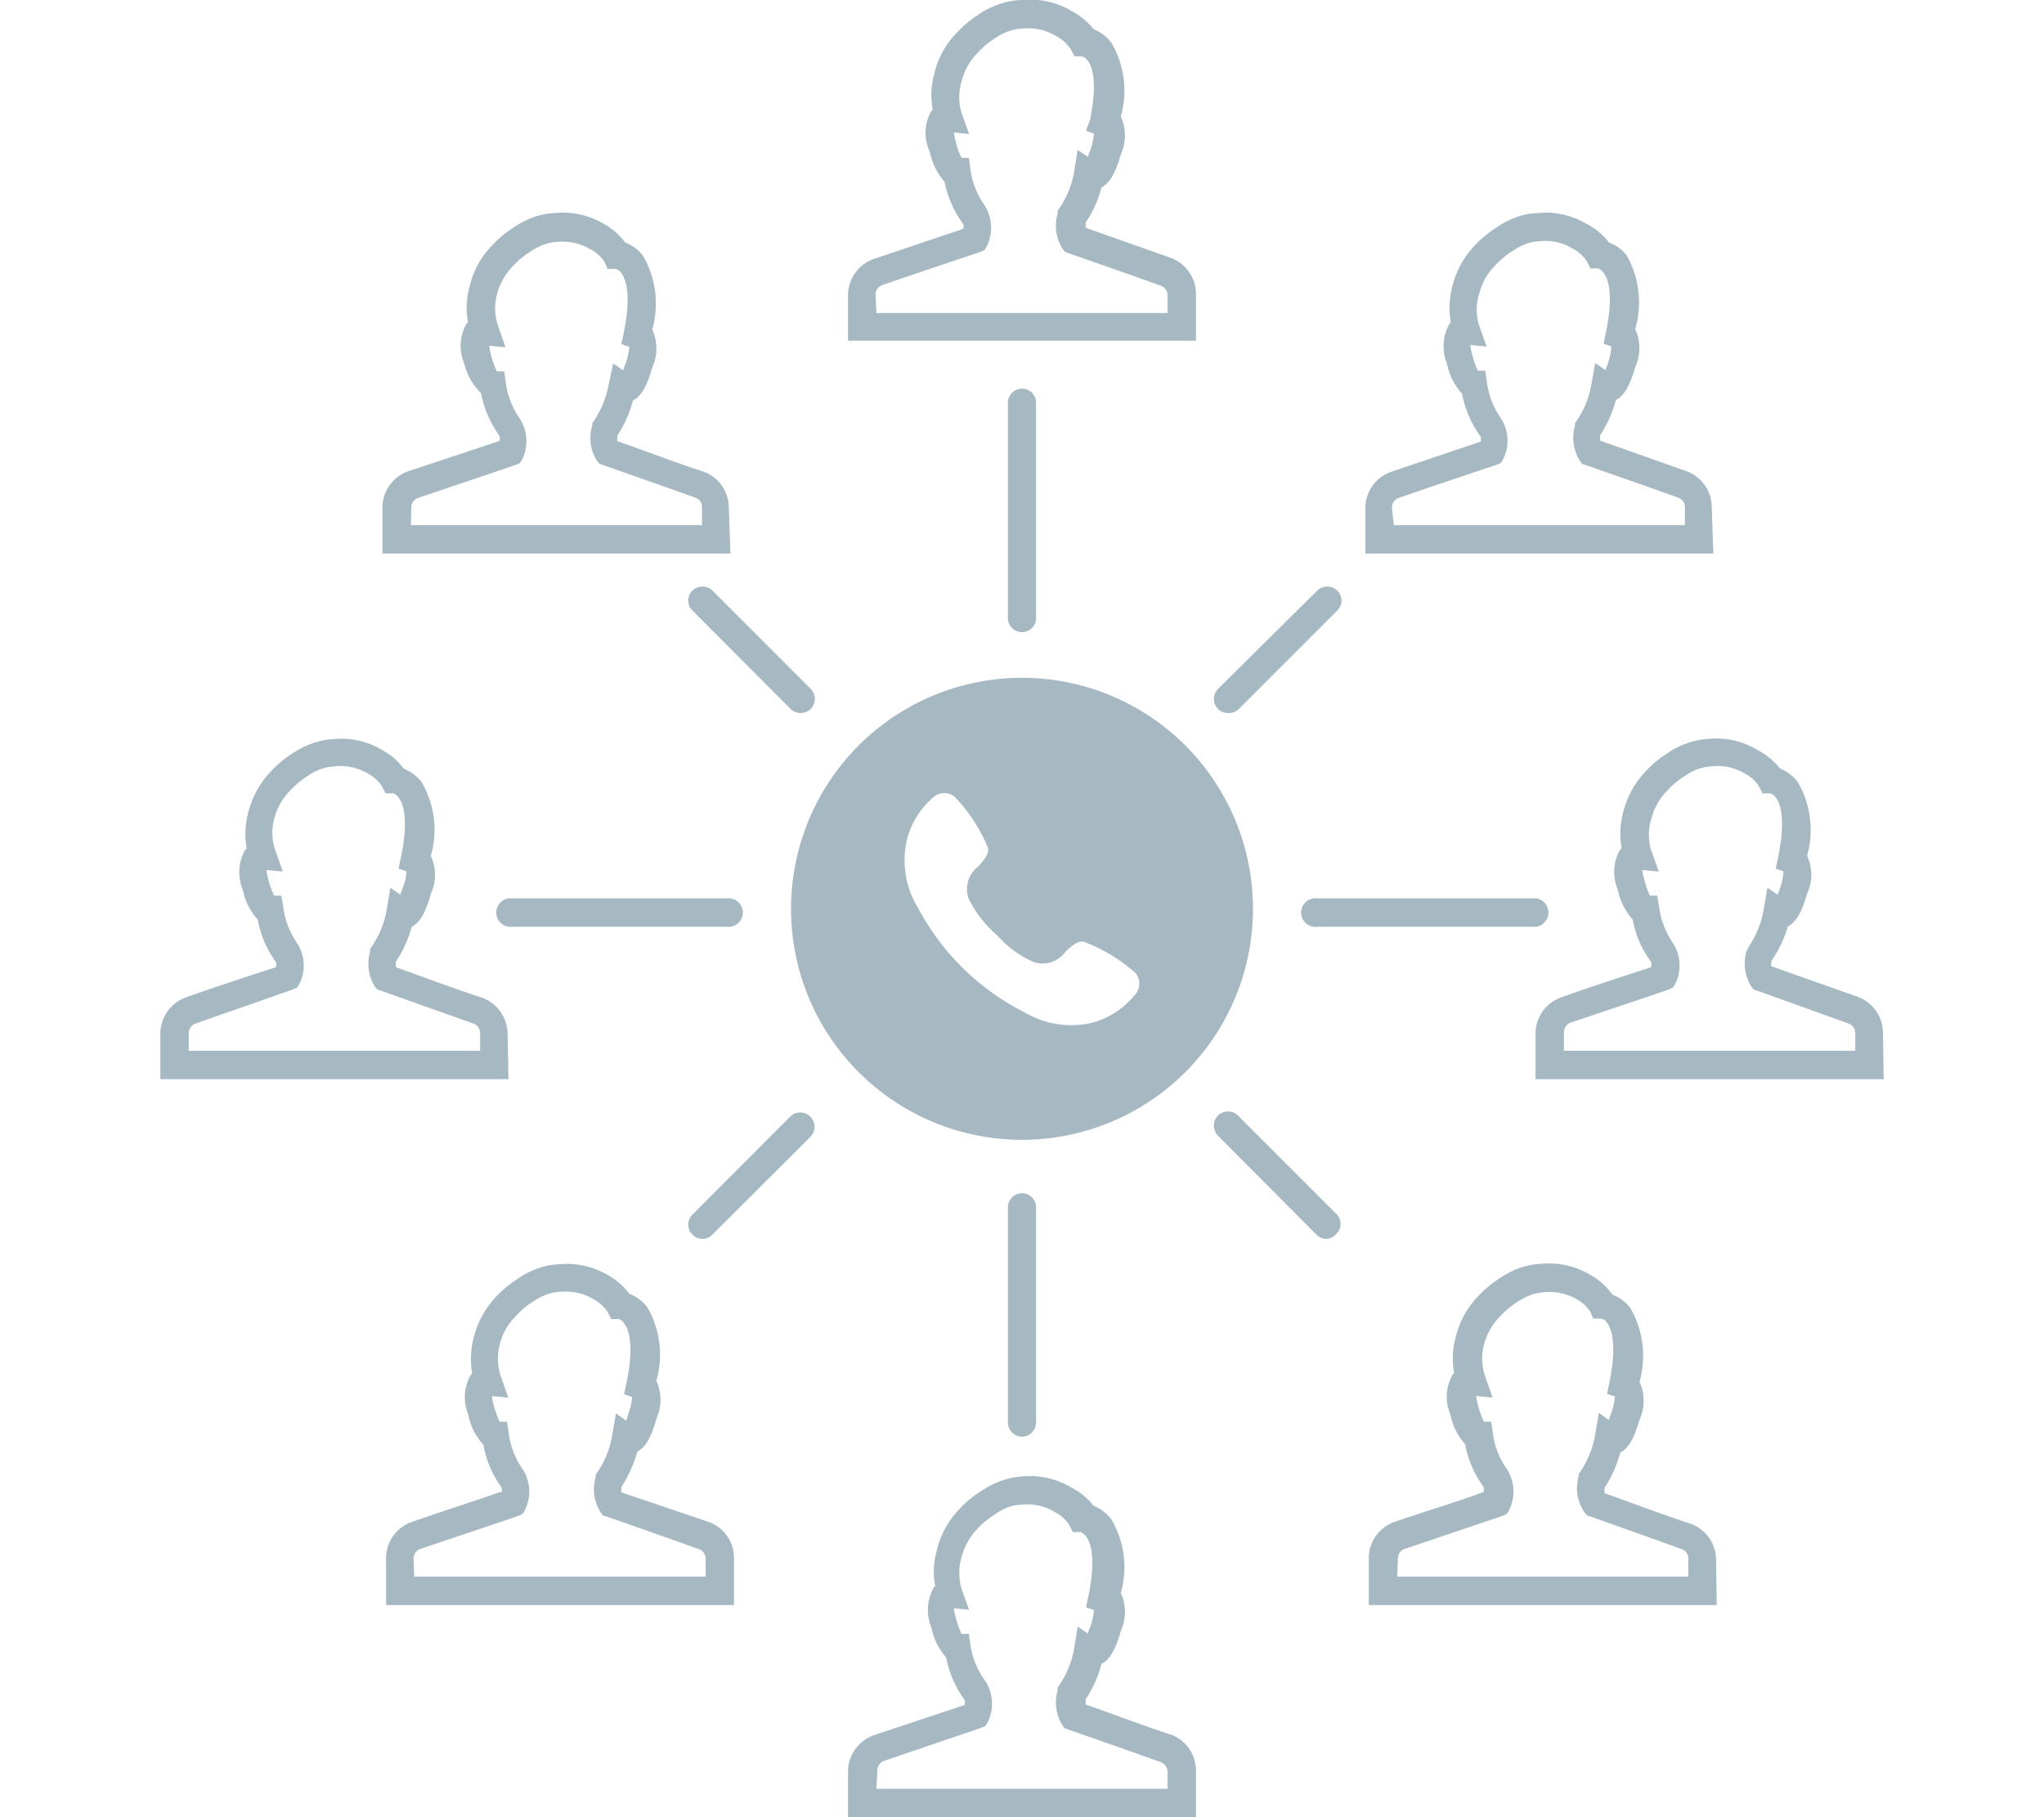 <svg xmlns="http://www.w3.org/2000/svg" height="80" width="90"  xmlns:v="https://vecta.io/nano"><path d="M45 29.84A10.17 10.17 0 1055.17 40 10.17 10.17 0 0045 29.84zm5 13.92A3.72 3.72 0 0148.19 45a4 4 0 01-3.07-.43A10.78 10.78 0 0140.44 40a4 4 0 01-.5-3.06 3.65 3.65 0 011.18-1.86.72.72 0 01.92 0 7.25 7.25 0 011.45 2.22c.09.24-.11.5-.41.84a1.25 1.25 0 00-.43 1.42 5.12 5.12 0 001.27 1.63 4.49 4.49 0 001.59 1.16 1.23 1.23 0 001.41-.46c.33-.31.59-.5.83-.42A7.22 7.22 0 0150 42.84a.72.72 0 010 .92zM52.66 15H37.34v-2a1.69 1.69 0 011.14-1.6l3.94-1.33a1.21 1.21 0 000-.2A4.55 4.55 0 0141.59 8a2.83 2.83 0 01-.65-1.32A1.94 1.94 0 0141 4.9l.07-.08a3.35 3.35 0 01.06-1.54 3.81 3.81 0 011-1.84 4.93 4.93 0 01.92-.78 3.87 3.87 0 01.93-.47A3.11 3.11 0 0145 0a3.57 3.57 0 012.16.47 3.14 3.14 0 011 .82 1.77 1.77 0 01.78.6 4.16 4.16 0 01.41 3.24 2 2 0 010 1.67c-.23.82-.49 1.26-.85 1.45a5.12 5.12 0 01-.69 1.54 1 1 0 000 .24l3.79 1.34A1.7 1.7 0 0152.66 13zm-14.07-1.22h12.82V13a.45.45 0 00-.29-.42c-1.33-.48-4.06-1.43-4.06-1.43l-.18-.07-.11-.15a1.92 1.92 0 01-.2-1.53v-.11l.06-.1a4.09 4.09 0 00.66-1.59l.16-1 .46.31c0-.1.09-.25.15-.46a3.38 3.38 0 00.11-.57l-.35-.12.18-.51c.34-1.67.08-2.34-.11-2.59a.68.68 0 00-.23-.18h-.35l-.16-.31a1.69 1.69 0 00-.63-.57A2.37 2.37 0 0045 1.26a2.06 2.06 0 00-.57.11 2.3 2.3 0 00-.64.33 3.53 3.53 0 00-.72.6 2.74 2.74 0 00-.73 1.28 2.47 2.47 0 000 1.4l.33.92-.67-.07a2.86 2.86 0 00.1.47 2.91 2.91 0 00.24.65h.32l.07.49a3.47 3.47 0 00.61 1.58 1.84 1.84 0 01.11 1.82l-.1.17-.18.08-.39.13c-.8.27-2.84.95-3.93 1.33a.44.44 0 00-.3.42zM82.94 47.51H67.61v-2a1.7 1.7 0 011.15-1.61c1-.36 2.95-1 3.82-1.28l.13-.05a1.41 1.41 0 000-.21 4.42 4.42 0 01-.82-1.88 2.84 2.84 0 01-.66-1.32 2 2 0 01.1-1.75l.07-.07a3.64 3.64 0 01.06-1.54 4 4 0 011-1.84 4.64 4.64 0 01.93-.78 3.54 3.54 0 01.93-.47 3.06 3.06 0 01.89-.18 3.48 3.48 0 012.16.48 3 3 0 011 .82 1.85 1.85 0 01.79.6 4.2 4.2 0 01.41 3.24 2 2 0 010 1.67c-.23.82-.49 1.26-.85 1.45A5.38 5.38 0 0178 42.3a.66.66 0 000 .24l3.79 1.34a1.7 1.7 0 011.12 1.6zm-14.08-1.25h12.83v-.78a.44.44 0 00-.3-.42c-1.32-.48-4-1.44-4-1.44l-.18-.06-.11-.15a1.92 1.92 0 01-.2-1.53l.1-.21a4.06 4.06 0 00.65-1.59l.17-1 .45.31a3.86 3.86 0 00.16-.46 2.42 2.42 0 00.1-.57l-.34-.12.11-.54c.34-1.67.08-2.34-.11-2.59a.55.55 0 00-.23-.18h-.35l-.16-.31a1.6 1.6 0 00-.63-.57 2.31 2.31 0 00-1.45-.31 2.13 2.13 0 00-.58.11 2.25 2.25 0 00-.63.33 3.53 3.53 0 00-.72.6 2.65 2.65 0 00-.73 1.28 2.27 2.27 0 000 1.39l.33.92-.73-.07a3.24 3.24 0 00.11.48 3.12 3.12 0 00.23.65h.32l.08.48a3.62 3.62 0 00.6 1.59 1.81 1.81 0 01.11 1.82l-.09.15-.16.08-.54.19-3.81 1.28a.46.46 0 00-.3.43zM22.39 47.51H7.06v-2a1.7 1.7 0 011.15-1.61c1-.36 2.94-1 3.82-1.28l.13-.05a1.12 1.12 0 000-.2 4.54 4.54 0 01-.81-1.88 2.75 2.75 0 01-.66-1.32 2 2 0 01.1-1.75l.07-.07a3.64 3.64 0 01.06-1.54 4 4 0 011-1.84 4.38 4.38 0 01.93-.78 3.64 3.64 0 01.92-.47 3.2 3.2 0 01.9-.18 3.48 3.48 0 012.16.48 3 3 0 01.95.82 1.85 1.85 0 01.79.6 4.16 4.16 0 01.4 3.24 2 2 0 010 1.67c-.22.82-.48 1.26-.84 1.45a5.41 5.41 0 01-.7 1.54 2.09 2.09 0 000 .24c.73.26 2.72 1 3.79 1.34a1.71 1.71 0 011.13 1.6zM8.31 46.26h12.83v-.78a.44.44 0 00-.3-.42l-4.05-1.44-.18-.06-.12-.15a1.91 1.91 0 01-.19-1.53v-.12l.07-.09a4.06 4.06 0 00.65-1.59l.17-1 .45.31c0-.11.09-.26.15-.46a2.13 2.13 0 00.11-.57l-.35-.12.11-.54c.35-1.67.08-2.34-.11-2.59a.5.5 0 00-.22-.18h-.35l-.16-.31a1.7 1.7 0 00-.63-.57 2.34 2.34 0 00-1.46-.31 2.13 2.13 0 00-.57.11 2.44 2.44 0 00-.64.33 3.83 3.83 0 00-.72.6 2.74 2.74 0 00-.73 1.28 2.35 2.35 0 00.06 1.39l.32.92-.72-.07a4 4 0 00.34 1.13h.32l.08.48a3.51 3.51 0 00.6 1.59 1.81 1.81 0 01.11 1.82l-.09.15-.16.08-.54.19-3.78 1.32a.46.46 0 00-.3.43zM75.59 70.66H60.27v-2A1.69 1.69 0 0161.41 67c1.09-.38 3.1-1 3.92-1.32a1.15 1.15 0 000-.21 4.65 4.65 0 01-.82-1.89 2.78 2.78 0 01-.65-1.32 1.94 1.94 0 01.1-1.74.23.23 0 01.07-.07 3.39 3.39 0 01.06-1.55 3.85 3.85 0 011-1.84 4.88 4.88 0 01.92-.77 3.91 3.91 0 01.93-.48 3.18 3.18 0 01.9-.17 3.56 3.56 0 012.16.47 3 3 0 011 .89 1.74 1.74 0 01.79.59 4.21 4.21 0 01.4 3.24 2 2 0 010 1.67c-.23.82-.49 1.27-.85 1.45a5.17 5.17 0 01-.69 1.55 2 2 0 000 .24c.73.25 2.72 1 3.79 1.34a1.69 1.69 0 011.12 1.59zm-14.07-1.25h12.82v-.79a.43.43 0 00-.29-.42c-1.33-.48-4-1.43-4-1.43l-.18-.06-.12-.16a1.86 1.86 0 01-.24-1.55v-.11l.07-.09a4.26 4.26 0 00.65-1.6l.17-1 .45.32c0-.11.09-.26.15-.47a3.21 3.21 0 00.11-.57l-.35-.12.11-.53c.33-1.62.09-2.29-.08-2.55a.45.45 0 00-.29-.23h-.35l-.13-.31a1.72 1.72 0 00-.63-.56 2.38 2.38 0 00-1.39-.29 2.06 2.06 0 00-.57.11 3 3 0 00-.64.33 3.89 3.89 0 00-.72.6 2.78 2.78 0 00-.73 1.28 2.38 2.38 0 00.06 1.4l.32.92-.72-.07a2.93 2.93 0 00.1.48 3.42 3.42 0 00.24.65h.32l.07.49a3.47 3.47 0 00.61 1.58 1.84 1.84 0 01.11 1.82l-.1.17-.18.08-.41.14-3.91 1.32a.44.44 0 00-.3.42zM75.44 24.37H60.12v-2a1.68 1.68 0 011.14-1.6l3.94-1.33a1.28 1.28 0 000-.21 4.65 4.65 0 01-.82-1.89 2.79 2.79 0 01-.67-1.34 2 2 0 01.11-1.74l.06-.07a3.7 3.7 0 01.06-1.55 4 4 0 011-1.84 5 5 0 01.93-.77 3.73 3.73 0 01.93-.48 3 3 0 01.89-.17 3.54 3.54 0 012.16.47 2.9 2.9 0 011 .83 1.69 1.69 0 01.79.59 4.2 4.2 0 01.36 3.22 2 2 0 010 1.67c-.23.82-.49 1.27-.85 1.45a5.55 5.55 0 01-.69 1.55.66.66 0 000 .24l3.79 1.34a1.69 1.69 0 011.12 1.59zm-14.07-1.25h12.82v-.79a.45.45 0 00-.29-.42c-1.33-.48-4.06-1.43-4.06-1.43l-.18-.06-.11-.16a1.91 1.91 0 01-.2-1.53v-.11l.07-.09a4.1 4.1 0 00.65-1.6l.17-.95.45.31a3.54 3.54 0 00.16-.47 2.27 2.27 0 00.1-.57l-.34-.12.11-.54c.34-1.66.08-2.33-.11-2.58a.64.64 0 00-.23-.19h-.35l-.16-.32a1.72 1.72 0 00-.63-.56 2.31 2.31 0 00-1.45-.32 2.13 2.13 0 00-.58.11 3.18 3.18 0 00-.63.33 3.89 3.89 0 00-.72.6 2.7 2.7 0 00-.73 1.28 2.31 2.31 0 000 1.4l.33.92-.72-.07a2.93 2.93 0 00.1.48 3.38 3.38 0 00.23.65h.33l.07.49a3.58 3.58 0 00.6 1.58 1.82 1.82 0 01.12 1.82l-.1.17-.18.08-.4.13c-.8.27-2.83.95-3.92 1.33a.44.44 0 00-.3.42zM32.32 70.66H17v-2A1.69 1.69 0 0118.14 67c1.05-.37 3-1 3.84-1.3h.11a.65.65 0 000-.21 4.64 4.64 0 01-.81-1.89 2.7 2.7 0 01-.66-1.32 2 2 0 01.1-1.74l.07-.07a3.7 3.7 0 01.06-1.55 4 4 0 011-1.84 4.65 4.65 0 01.93-.77 3.57 3.57 0 01.93-.48 3 3 0 01.89-.17 3.56 3.56 0 012.16.47 3 3 0 01.95.83 1.74 1.74 0 01.79.59 4.16 4.16 0 01.4 3.24 2 2 0 010 1.67c-.22.82-.48 1.26-.84 1.45a5.59 5.59 0 01-.7 1.55 2 2 0 000 .24L31.2 67a1.69 1.69 0 011.12 1.59zm-14.08-1.25h12.83v-.79a.44.44 0 00-.3-.42c-1.32-.48-4.05-1.43-4.05-1.43l-.18-.06-.11-.16a1.87 1.87 0 01-.2-1.53v-.11l.07-.09a4.1 4.1 0 00.65-1.6l.17-1 .45.32a3.8 3.8 0 00.15-.47 2 2 0 00.11-.57l-.35-.12.11-.53c.35-1.67.08-2.34-.11-2.59a.58.58 0 00-.22-.19h-.35l-.16-.32a1.84 1.84 0 00-.63-.56 2.39 2.39 0 00-1.46-.32 2.13 2.13 0 00-.57.11 3.25 3.25 0 00-.64.33 3.82 3.82 0 00-.71.6 2.67 2.67 0 00-.74 1.3 2.38 2.38 0 00.06 1.4l.32.92-.72-.07a2.93 2.93 0 00.1.48 4.36 4.36 0 00.24.65h.32l.08.49a3.46 3.46 0 00.6 1.58 1.81 1.81 0 01.11 1.82l-.09.16-.16.08-.51.18-3.84 1.29a.44.44 0 00-.3.42zM32.16 24.37H16.84v-2A1.69 1.69 0 0118 20.74l4-1.33a1.15 1.15 0 000-.21 4.79 4.79 0 01-.82-1.89 2.74 2.74 0 01-.74-1.31 1.94 1.94 0 01.1-1.74.23.23 0 01.07-.07 3.39 3.39 0 01.06-1.55 3.85 3.85 0 011-1.84 4.88 4.88 0 01.92-.77 3.91 3.91 0 01.93-.48 3.18 3.18 0 01.9-.17 3.54 3.54 0 012.16.47 3 3 0 01.95.83 1.74 1.74 0 01.79.59 4.21 4.21 0 01.4 3.24 2 2 0 010 1.67c-.23.82-.49 1.27-.85 1.45a5.17 5.17 0 01-.69 1.55 2 2 0 000 .24c.73.25 2.72 1 3.79 1.34a1.69 1.69 0 011.12 1.59zm-14.07-1.25h12.82v-.79a.43.43 0 00-.29-.42c-1.33-.48-4.05-1.43-4.05-1.43l-.18-.06-.12-.16a1.86 1.86 0 01-.19-1.53v-.11l.07-.09a4.26 4.26 0 00.65-1.6L27 16l.45.31c0-.11.09-.26.15-.47a3.21 3.21 0 00.11-.57l-.35-.12.11-.53c.33-1.62.09-2.29-.08-2.55a.45.45 0 00-.29-.23h-.35l-.13-.31a1.72 1.72 0 00-.63-.56 2.38 2.38 0 00-1.45-.32 2.06 2.06 0 00-.57.11 3 3 0 00-.64.33 3.89 3.89 0 00-.72.6 2.78 2.78 0 00-.73 1.28 2.38 2.38 0 00.06 1.4l.32.92-.72-.07a2.93 2.93 0 00.1.48 3.15 3.15 0 00.24.65h.32l.07.49a3.59 3.59 0 00.61 1.58 1.84 1.84 0 01.12 1.79l-.11.18-.19.08-.29.1-4 1.35a.44.44 0 00-.3.42zM52.66 80H37.34v-2a1.7 1.7 0 011.14-1.61l4-1.33a1.41 1.41 0 000-.21 4.66 4.66 0 01-.82-1.88 2.83 2.83 0 01-.65-1.32 2 2 0 01.1-1.75.46.46 0 01.07-.07 3.35 3.35 0 01.06-1.54 3.88 3.88 0 011-1.85 4.59 4.59 0 01.92-.77 4.32 4.32 0 01.93-.48A3.41 3.41 0 0145 65a3.51 3.51 0 012.16.48 2.89 2.89 0 011 .82 1.7 1.7 0 01.78.6 4.13 4.13 0 01.41 3.23 2 2 0 010 1.67c-.23.83-.49 1.27-.85 1.45a5.06 5.06 0 01-.69 1.55 1 1 0 000 .24c.73.25 2.72 1 3.79 1.34A1.69 1.69 0 0152.66 78zm-14.07-1.25h12.82V78a.47.47 0 00-.29-.42c-1.33-.48-4.06-1.43-4.06-1.43l-.18-.06-.11-.15a1.92 1.92 0 01-.2-1.53v-.12l.06-.09a4.15 4.15 0 00.66-1.59l.16-1 .46.31c0-.11.09-.26.15-.46a3.43 3.43 0 00.11-.58l-.35-.12.11-.53c.34-1.67.08-2.34-.11-2.59a.64.64 0 00-.23-.19h-.35l-.16-.31a1.6 1.6 0 00-.63-.57 2.31 2.31 0 00-1.45-.33 2.06 2.06 0 00-.57.1 2.64 2.64 0 00-.64.34 3.85 3.85 0 00-.72.59 2.83 2.83 0 00-.73 1.28 2.47 2.47 0 000 1.4l.33.92-.67-.07a4 4 0 00.34 1.13h.32l.07.49a3.56 3.56 0 00.65 1.58 1.84 1.84 0 01.11 1.82l-.11.17-.19.08-.26.09-4 1.36a.44.44 0 00-.3.43zM45 27.83a.62.62 0 01-.62-.62v-9.48a.62.62 0 011.24 0v9.48a.62.62 0 01-.62.62zM45 63.25a.63.63 0 01-.62-.63v-9.47a.62.62 0 111.24 0v9.47a.63.63 0 01-.62.63zM67.44 40.8H58a.63.63 0 110-1.25h9.47a.63.63 0 110 1.25zM32 40.8h-9.44a.63.63 0 110-1.25H32a.63.63 0 110 1.25zM54.07 31.39a.62.62 0 01-.44-.18.63.63 0 010-.88L58 26a.63.63 0 01.88 0 .61.61 0 010 .88l-4.33 4.33a.62.62 0 01-.48.18zM30.93 54.54a.59.59 0 01-.44-.19.61.61 0 010-.88l4.32-4.33a.63.63 0 01.89.89l-4.33 4.32a.59.59 0 01-.44.19zM58.4 54.54a.59.59 0 01-.44-.19L53.63 50a.64.64 0 010-.89.63.63 0 01.88 0l4.33 4.33a.61.61 0 010 .88.59.59 0 01-.44.22zM35.25 31.39a.64.64 0 01-.44-.18l-4.32-4.33a.61.61 0 010-.88.63.63 0 01.88 0l4.33 4.33a.63.63 0 010 .88.66.66 0 01-.45.18z" fill="#a6b9c3"/></svg>